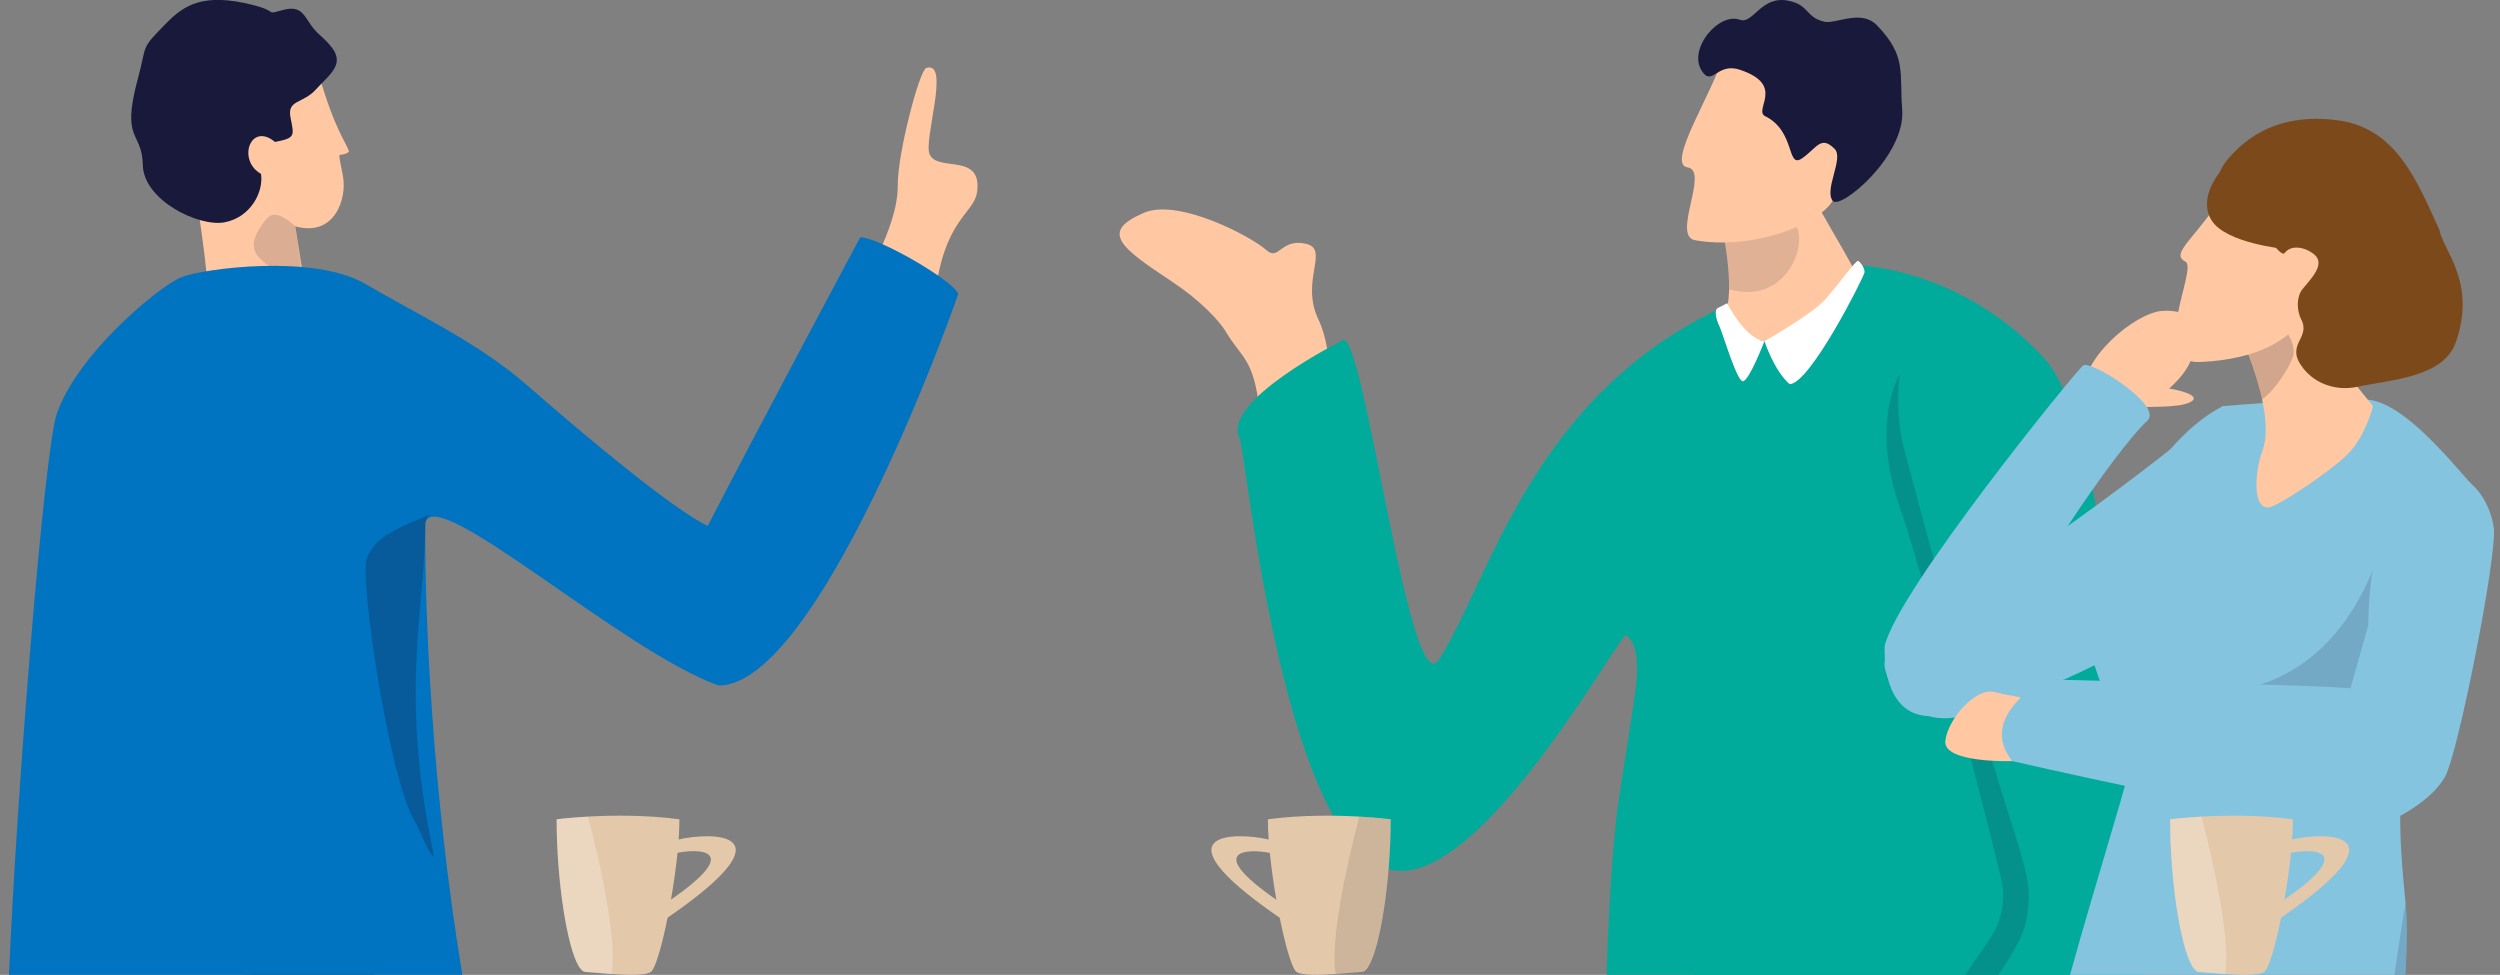 <?xml version="1.0" encoding="UTF-8"?>
<svg id="_レイヤー_1" xmlns="http://www.w3.org/2000/svg" version="1.1" viewBox="0 0 455.46 177.61">
  <rect x="0" y="0" width="455.46" height="177.61" fill="#808080" stroke="none"/>
  <!-- Generator: Adobe Illustrator 29.1.0, SVG Export Plug-In . SVG Version: 2.1.0 Build 142)  -->
  <defs>
    <style>
      .st0 {
        fill: #ffc8a2;
      }

      .st1 {
        fill: #4b4b5c;
      }

      .st2 {
        fill: #85c4df;
      }

      .st3 {
        fill: #0073c1;
      }

      .st4 {
        fill: #19193b;
      }

      .st5 {
        fill: #00ab9c;
      }

      .st6 {
        fill: #4d4d4d;
        opacity: .15;
      }

      .st6, .st7, .st8, .st9, .st10, .st11, .st12 {
        isolation: isolate;
      }

      .st7 {
        opacity: .16;
      }

      .st7, .st8, .st9 {
        fill: #1f1f3b;
      }

      .st8 {
        opacity: .28;
      }

      .st9 {
        opacity: .2;
      }

      .st10 {
        opacity: .18;
      }

      .st10, .st11 {
        fill: #1f1f3d;
      }

      .st11 {
        opacity: .14;
      }

      .st13 {
        fill: #7c4a1a;
      }

      .st14, .st12 {
        fill: #fff;
      }

      .st15 {
        fill: #3b3b4f;
      }

      .st16 {
        fill: #e4c8aa;
      }

      .st12 {
        opacity: .25;
      }
    </style>
  </defs>
  <g>
    <g>
      <path class="st0" d="M234.37,82.63c-2.33-4.64-4.18-.87-4.9-7.74-1-9.6-3.25-9.58-6.17-14.5-1.16-1.95-4.65-5.69-9.79-9.09-9.52-6.3-13.14-9.08-5.11-12.53,6.28-2.7,19.54,4.3,22.35,6.82,2.24,2.01,2.61-2.2,7.12-1.19,4.51,1.01-1.1,6.69,2.34,13.84,2.98,6.21,2.07,17.15,2.4,20.13.33,2.98-8.24,4.27-8.24,4.27h0Z"/>
      <g>
        <path class="st0" d="M326.29,67.65l16-7.44c-1.09-7.7-11.9-22.47-14.23-29.15-2.56-7.32-12.96-12.75-12.96-12.75l-3.06,16.74.57,1.27s3.44,13.02,2.1,19.43c-.77,3.67.86,8.64-1.94,14.51-2.1,4.4,13.52-2.61,13.52-2.61Z"/>
        <path class="st11" d="M313.2,39.13s2.07,8.4,1.82,13.59c11.19,3.06,14.79-9.7,11.68-12.22-1.94-1.57-8.63-4.89-8.63-4.89l-4.86,3.52h-.01Z"/>
      </g>
      <path class="st15" d="M373.79,177.6h-53.37c2.04-.3,4.18-.59,6.41-.86,6.82-.85,14.37-1.53,21.77-1.68,3.74-.07,7.45-.01,11.01.22,1.94.13,3.84.31,5.67.56.06.01.12.02.18.02,2.97.41,5.77.98,8.33,1.74Z"/>
      <path class="st15" d="M376,178.32h-.23v-.08c.08.03.15.06.23.08Z"/>
      <path class="st5" d="M375.78,178.24c.07.03.14.06.22.08h-.23v-.08Z"/>
      <path class="st5" d="M382.01,177.6h-73.28c-.06-.26-.12-.53-.18-.8-7.07-32.36-20.67-92.76,6.1-121.2,0,0,0,0,0-.01,0,.01.01.02.01.03,1.9,4.15,4.8,6.98,8.67,6.66,7.35-.6,11.87-7.43,15.49-13.9h.01c4.43,4.09,9.08,7.68,13.16,10.56,6.78,4.78,11.99,7.63,11.99,7.63,0,0,13.59,76.97,17.03,97.42.41,2.44.68,4.08.76,4.68.21,1.53.47,4.82.23,8.93Z"/>
      <path class="st5" d="M327.18,177.6h-34.47c.27-11.9,1.15-22.89,1.7-28.02.45-4.14,1.44-9.71,2.29-15.49,1.05-7.18,3.06-15.73-.43-18.35-1-.75-24.51,42.69-40.9,42.93-21.24.31-28.33-76.39-29.54-78.78-3.46-6.8,18.65-17.82,18.65-17.82,3.85-3.64,12.21,66.66,17.68,58.1,9.4-14.73,16.92-48.45,52.49-64.57,0,0,0,0,0-.01h.01v.03c.07.5.82,7.08-1.2,23.22-2.76,22.11,9.19,37.87,6.89,64.52-.01.12-.02.24-.03.36-.98,10.7,2.17,22.24,6.5,33.02.11.29.23.57.35.86Z"/>
      <path class="st5" d="M375.78,178.24c.07.03.14.06.22.08h-.23v-.08Z"/>
      <path class="st5" d="M388.29,177.6h-38.99c-.18-.71-.37-1.44-.59-2.17-.04-.12-.07-.25-.11-.37-2.3-7.95-5.4-19.89-7.55-31.31-1.09-5.78-1.94-11.43-2.32-16.35-2.44-31.49-.58-70.1.11-79.01h0s18.36.46,33.43,16.72c6.34,6.83,10.32,26.59,11,41.03.03.63.06,1.24.08,1.84.11,2.57.19,4.86.26,6.92.02,1.06.05,2.06.07,3.01.07,3.74.06,6.68-.01,9.34-.05,2.03-.13,3.89-.22,5.84-.08,1.79-.17,3.65-.26,5.74-.09,2.37-.18,5.04-.24,8.28-.04,2.15.22,4.87.69,7.99h0c.69,4.54,1.82,9.92,3.09,15.62.5,2.25,1.03,4.55,1.56,6.88Z"/>
      <g>
        <path class="st0" d="M313.78,10.43c-1.38,5.91-10.38,19.48-6.34,20.06,4.04.59-2.92,12.49,1.36,13.27,10.36,1.89,23.3-2.93,25.39-7.76,2.09-4.83,3.42-19,3.42-19l-23.84-6.57h0Z"/>
        <path class="st4" d="M321.62,21.2c-2.31-1.16,3.83-5.69-4.67-8.5-4.18-1.38-5.02,3.2-6.93.18-2.54-4.03,3.17-10.68,6.94-9.28,2.43.9,3.84-4.45,8.81-3.48,3.9.77,3.1,2.99,6.55,3.83,2.08.51,6.72-2.36,9.64.67,5.42,5.63,4.06,8.46,4.59,15.35.65,8.42-11.29,18.37-12.66,16.62-1.6-2.04,2.04-7.73.37-9.44-2.52-2.57-3.23-.21-5.93,1.68-2.89,2.02-1.14-4.83-6.69-7.64h-.02Z"/>
      </g>
      <polygon class="st5" points="376.16 175.04 375.86 177.6 308.47 177.6 308.55 176.8 312.05 143.21 320.36 143.36 341.05 143.75 360.57 144.11 362.22 144.14 369.2 159.6 372.47 166.86 376.16 175.04"/>
      <path class="st10" d="M375.01,163.27h-.01c-.28.54-1.17,1.8-2.53,3.59-1.7,2.26-4.14,5.38-7.01,9-.35.43-.7.87-1.05,1.32-.11.14-.23.28-.34.42h-6.04l1.58-2.32,2.93-4.31c2.2-3.23,2.93-7.23,2-11.03-1.11-4.55-2.47-10-3.97-15.83-5.01-19.48-11.46-43.2-14.45-51.67-5.38-15.2-.22-23.94-.01-24.3h.01s28.89,95.13,28.89,95.13Z"/>
      <path class="st5" d="M375.78,178.24c.07.03.14.06.22.08h-.23v-.08Z"/>
      <path class="st5" d="M393.29,172.03c-.02.96-1.05,2.91-2.81,5.57h-26.35c.1-.14.19-.28.28-.42.31-.46.6-.9.87-1.34,2.1-3.3,3.48-6.02,3.82-7.82.61-3.26.74-5.26.1-8.42-1.54-7.59-7.52-21.86-21.91-76.38h.01s-2.27-6.51-1.19-15.08h.01c.17-1.44.45-2.93.84-4.45.7-2.73,2.58-4.21,5.04-4.75,7.13-1.61,19.15,4.51,21.58,9.95,1.37,3.07,5.09,20.55,8.93,40.3.37,1.89.73,3.79,1.1,5.71,4.95,25.84,9.75,53.53,9.68,57.13Z"/>
      <path class="st14" d="M321.45,62.17s8.33-4.74,10.81-7.35c2.47-2.61,5.88-7.56,6.29-7.29s1.2,1.34,1.14,2.07-9.88,20.3-13.64,20.39c-2.82-2.4-4.59-7.83-4.59-7.83h-.01Z"/>
      <path class="st14" d="M314.66,55.24s3.12,6.33,6.78,6.94c0,0-2.8,7.28-3.92,7.28s-3.77-9.06-4.33-10.18-.93-2.84-.22-3.17,1.69-.87,1.69-.87Z"/>
    </g>
    <g>
      <g>
        <g>
          <path class="st0" d="M379.59,72.51c-1.05-6.94,9.32-15.44,14.22-15.86,5.52-.48,8.62,3.05,4.85,10.01-2.31,4.25-9.56,8.93-10.73,8.95-1.18.02-8.34-3.09-8.34-3.09h0Z"/>
          <path class="st0" d="M392.75,70.47c3.57.3,8.56,1.5,6.38,2.74-2.19,1.24-8.29.71-9.17,1.09s2.79-3.83,2.79-3.83Z"/>
        </g>
        <path class="st2" d="M343.51,122.19c1.41,5.32,6.7,10.33,14.38,8.14.14-.04.28-.07.41-.1l.06-.02c12.48-3.3,29.94-11.52,34.8-16.2,0,0-1.21,2.34-1.21,2.32.06-.03,1.46-2.48,1.76-2.66,3.69-2.3,23.21-13.49,19.26-25.04-4.34-12.66-8.02-14.65-8.02-14.65-10.46,9.39-43.03,33.51-54.44,38.34,0,0-8.43,4.53-7.02,9.86h.02Z"/>
        <path class="st2" d="M351.74,130.47c-9.29,0-8.37-12.81-8.37-12.81,2.28-10.02,34.77-50.03,36.14-51.08,1.37-1.07,14.73,7.35,11.69,10.08-5.51,4.96-24.41,32.45-28.75,45.16-.23.65-.41,1.28-.56,1.85-1,2.54-3.65,6.79-10.16,6.8h0Z"/>
        <path class="st2" d="M445.79,119.91c.22-.14.45-.27.68-.41-.32.33-.63.67-.92,1.02-1.9,4.74-4.18,9.59-6.79,14.16-2.53,10.83-1.19,22.72-.51,29.73h0c.43,4.38.2,8.87-.01,13.19h-61.11c1.18-4.31,2.55-9.04,3.89-13.61.91-3.09,1.8-6.11,2.62-8.88h0c2.18-7.35,3.83-12.91,3.81-13.39-.15-3.59-1.96-9.21-3.78-14.47-1.59-4.62-3.2-8.97-3.69-11.4-.34-1.68.86-4.14,2.53-6.66.27-.4.55-.81.84-1.21,3.5-4.85,8.17-9.44,6.47-8.5-8.52,4.73,1.55-18.56,15.14-25.49,0,0,20.16-1.71,26.39-1.18,6.23.52,14.11,9.94,18.79,15.29,2.08,2.38,1.03,18.22-4.35,31.81Z"/>
        <path class="st7" d="M438.24,177.6h-2.02c.68-4.79,1.36-9.2,2.03-13.18.43,4.37.2,8.86-.01,13.18Z"/>
        <path class="st0" d="M408.95,62.96c4.1,10.31,4.45,15.96,3.19,19.26-1.25,3.27-1.99,10.87,1.42,10.17,1.69-.35,10.98-6.46,14.2-9.7,3.22-3.23,4.56-8.7,4.56-8.7,0,0-10.1-12.3-17.37-22.77-7.28-10.48-5.99,11.74-5.99,11.74h-.01Z"/>
        <path class="st9" d="M412.07,72.81c-.31-1.4-.73-2.95-1.29-4.66-.19-.6-1.6-4.54-1.83-5.18.5-.67,1.41-1.67,1.99-1.88.81-.29,2.56-.38,3.18-1.46,1.03-1.8,4.33,2.36,3.66,5.23-.26,1.11-2.63,5.61-5.72,7.97v-.02Z"/>
        <g>
          <path class="st0" d="M405.48,34.54c-4.77,8.49-10.45,11.58-7.33,13.12,2.36,1.16-7.11,18.78,2.77,18.29,9.82-.48,18.6-3.68,21.33-13.54,2.73-9.85,4.59-15.57,4.59-15.57l-21.35-2.31h0Z"/>
          <path class="st13" d="M447.41,62.35c-2.24,6.43-11.75,6.8-18,8.13-3.65.77-7.52-.45-9.81-3.39-3.45-4.41,1.48-5.36-.36-8.91-.83-1.61-.89-4.07.22-5.48,1.52-1.91,4.42-4.65,2.02-6.46-2-1.48-4.24-1.48-5.22-.17-.87,1.17-4.81-5.66-5.68-6.83-1.52-2.07-4.68,1.98-6.98-3.19-.7-1.52.78-5.13,1.81-6.46,2.46-3.15,8.44-9.35,20.62-7.66,10.72,1.48,14.43,11.38,18.39,19.95.61,3.65,6.83,9.49,3,20.48h0Z"/>
        </g>
        <path class="st0" d="M366.6,138.66s-12.67.42-12.19-3.7c.49-4.12,5.64-9.72,8.9-8.9s6.94,1.29,6.94,1.29c0,0,.72,7.88-3.66,11.3h.01Z"/>
        <path class="st7" d="M400.33,125.99s26.51,4.28,34.97-31.77c0,0,4.32,33.35-6.1,38.08-10.42,4.73-28.87-6.31-28.87-6.31Z"/>
        <path class="st2" d="M437.29,148.62s5.82-2.91,8.18-7.16,9.47-40.1,8.86-45.25-5.36-13.16-14.19-8.9c-8.83,4.25-8.67,26.59-8.67,26.59l-6.87,24.28,12.7,10.44h0Z"/>
        <path class="st2" d="M366.6,138.66s43.66,10,51.54,9.9c7.89-.1,20.63-1.64,22.94-7.42,2.31-5.79,4.32-11.81-1.34-14.08s-32.84-2.39-32.84-2.39l-34.21-.9s-12.67,6.65-6.09,14.9h0Z"/>
      </g>
      <path class="st13" d="M404.33,31.49s-4.01,4.72-1.34,8.77c2.67,4.05,13.1,5.08,13.1,5.08l-7.23-10.44s-4.53-3.41-4.53-3.41Z"/>
    </g>
    <g>
      <path class="st0" d="M155.23,59.85c.91-3.46,2.88-9.17,4.79-13.49,1.84-4.17,3.57-8.45,3.54-12.68-.05-5.61,3.93-20.92,5.21-21.31,4.44-1.33-.62,13.26.61,15.79,1.58,3.23,9.58-.39,8.63,6.79-.42,3.2-4.03,4.41-6.3,11.97-1.36,4.54-2.82,15.3-4.06,16.91-1.24,1.62-12.42-3.98-12.42-3.98Z"/>
      <polygon class="st1" points="68.33 177.6 43.99 177.6 65.81 176.27 68.33 177.6"/>
      <g>
        <path class="st0" d="M57.97,13.2c3.12,10.93,5.39,13.13,5.6,14.46-1.98,1.43-2.16-1.29-1.09,4.41.78,4.18-1.57,11.18-8.68,9.16.97,6.13,1.32,8.29,1.32,8.29l-1.74,11.86-15.97-.67c2.89-10.44-7.01-41.45-1.33-48.28,5.67-6.83,21-2.41,21.91.78h-.02Z"/>
        <path class="st4" d="M47.55,31.68c-4.4-2.49-1.92-9.54,2.55-5.82,3.76-.73,3.49-1.08,2.83-4.43-.66-3.34,2.24-2.46,4.68-5.19,2.44-2.73,5.53-4.59,2.48-8.04-1.74-1.96-2.18-1.88-3.45-3.65s-1.82-3.58-4.96-2.76c-3.77.98-.41.4-5.87-.95-8.69-2.14-12.21,0-15.56,3.43-4.78,4.89-3.38,3.58-5.13,10.06-3.14,11.62.76,9.36.9,15.75.14,6.38,10.15,11.31,14.89,10.42s7.16-5.54,6.64-8.83h0Z"/>
        <path class="st7" d="M53.79,41.22c-3.05-2.8-4.45-2.25-5.14-1.44-6.15,7.31.98,7.79,3.86,11.88,2.88,4.1,2.24-3.9,2.24-3.9l-.97-6.55h0Z"/>
      </g>
      <path class="st3" d="M174.58,53.55c-1.96,5.81-25.8,71.34-43.66,71.34-17.61-6.27-51.82-37.14-53.44-29.58-.12,16.18,1.19,48.69,6.75,82.29H1.64c1.36-32.58,6.41-95.61,8.72-102.26,3.85-11.04,18.72-23.22,22.6-24.81,3.88-1.59,24.2-4.34,33.65,1.22s20.45,10.61,29.42,18.44c12.19,10.64,26.79,22.69,32.91,25.63,8.48-16.49,27.77-52.58,27.77-52.58,3.27-.07,17.02,7.91,17.87,10.31Z"/>
      <path class="st8" d="M77.49,95.32c-.12,16.52-4.78,30.58,1.58,60.71-.81,0-2.44-4.58-3.57-6.5-4.66-7.87-10.14-44.89-8.63-48.01,1.48-3.04,3.26-4.5,11.42-7.75-.46.25-.71,1.11-.81,1.55h0Z"/>
    </g>
    <g>
      <g>
        <path class="st16" d="M123.78,149.28c0,1.12-.05,2.35-.14,3.66-.05.79-.13,1.61-.21,2.44-.28,2.76-.7,5.72-1.19,8.53-.2,1.12-.4,2.21-.61,3.26-1.05,5.22-2.26,9.37-3.07,9.9-1.03.68-4.21.59-7.15.38-1.93-.14-3.75-.33-4.78-.38-.14,0-.28-.06-.42-.15-.26-.17-.53-.47-.78-.9-2.16-3.58-4.02-15.73-4.02-26.76,0,0,2.24-.3,5.71-.49,4.29-.24,10.47-.33,16.65.49v.02Z"/>
        <path class="st16" d="M123.63,152.94c-.35.08-.66.16-.94.25,0,0-24.11,29.79-1.07,13.99.15-.1.3-.2.44-.3,22.48-15.57,7.52-15.31,1.56-13.94h.01ZM122.24,163.91h-.01c-14.49,10.03.38-8.34.38-8.34.23-.07.51-.14.81-.2,3.76-.78,12.19-.74-1.19,8.53h.01Z"/>
      </g>
      <path class="st12" d="M111.41,177.46c-1.93-.14-3.75-.33-4.78-.38-.14,0-.28-.06-.42-.15-.26-.28-.51-.58-.78-.9-2.16-3.58-4.02-15.73-4.02-26.76,0,0,2.24-.3,5.71-.49,2.23,8.44,5.43,22.97,4.29,28.68h0Z"/>
    </g>
    <g>
      <g>
        <path class="st16" d="M230.99,149.28c0,1.12.05,2.35.14,3.66.05.79.13,1.61.21,2.44.28,2.76.7,5.72,1.19,8.53.2,1.12.4,2.21.61,3.26,1.05,5.22,2.26,9.37,3.07,9.9,1.03.68,4.21.59,7.15.38,1.93-.14,3.75-.33,4.78-.38.14,0,.28-.06.42-.15.26-.17.53-.47.78-.9,2.16-3.58,4.02-15.73,4.02-26.76,0,0-2.24-.3-5.71-.49-4.29-.24-10.47-.33-16.65.49v.02Z"/>
        <path class="st16" d="M232.69,166.88c.15.1.3.21.44.3,23.04,15.8-1.07-13.99-1.07-13.99-.28-.09-.59-.17-.94-.25-5.96-1.37-20.92-1.63,1.56,13.94h.01ZM231.34,155.38c.31.06.58.13.81.2,0,0,14.87,18.37.38,8.34h0c-13.38-9.27-4.95-9.31-1.19-8.53h0Z"/>
      </g>
      <path class="st6" d="M243.35,177.46c1.93-.14,3.75-.33,4.78-.38.14,0,.28-.06.42-.15.26-.28.51-.58.78-.9,2.16-3.58,4.02-15.73,4.02-26.76,0,0-2.24-.3-5.71-.49-2.23,8.44-5.43,22.97-4.29,28.68h0Z"/>
    </g>
    <g>
      <g>
        <path class="st16" d="M417.73,149.28c0,1.12-.05,2.35-.14,3.66-.05.79-.13,1.61-.21,2.44-.28,2.76-.7,5.72-1.19,8.53-.2,1.12-.4,2.21-.61,3.26-1.05,5.22-2.26,9.37-3.07,9.9-1.03.68-4.21.59-7.15.38-1.93-.14-3.75-.33-4.78-.38-.14,0-.28-.06-.42-.15-.26-.17-.53-.47-.78-.9-2.16-3.58-4.02-15.73-4.02-26.76,0,0,2.24-.3,5.71-.49,4.29-.24,10.47-.33,16.65.49v.02Z"/>
        <path class="st16" d="M417.58,152.94c-.35.08-.66.16-.94.25,0,0-24.11,29.79-1.07,13.99.15-.1.3-.2.44-.3,22.48-15.57,7.52-15.31,1.56-13.94h.01ZM416.19,163.91h-.01c-14.49,10.03.38-8.34.38-8.34.23-.07.51-.14.81-.2,3.76-.78,12.19-.74-1.19,8.53h.01Z"/>
      </g>
      <path class="st12" d="M405.36,177.46c-1.93-.14-3.75-.33-4.78-.38-.14,0-.28-.06-.42-.15-.26-.28-.51-.58-.78-.9-2.16-3.58-4.02-15.73-4.02-26.76,0,0,2.24-.3,5.71-.49,2.23,8.44,5.43,22.97,4.29,28.68h0Z"/>
    </g>
  </g>
  <path class="st14" d="M376,178.32h-.23v-.08c.08.03.15.06.23.08Z"/>
</svg>